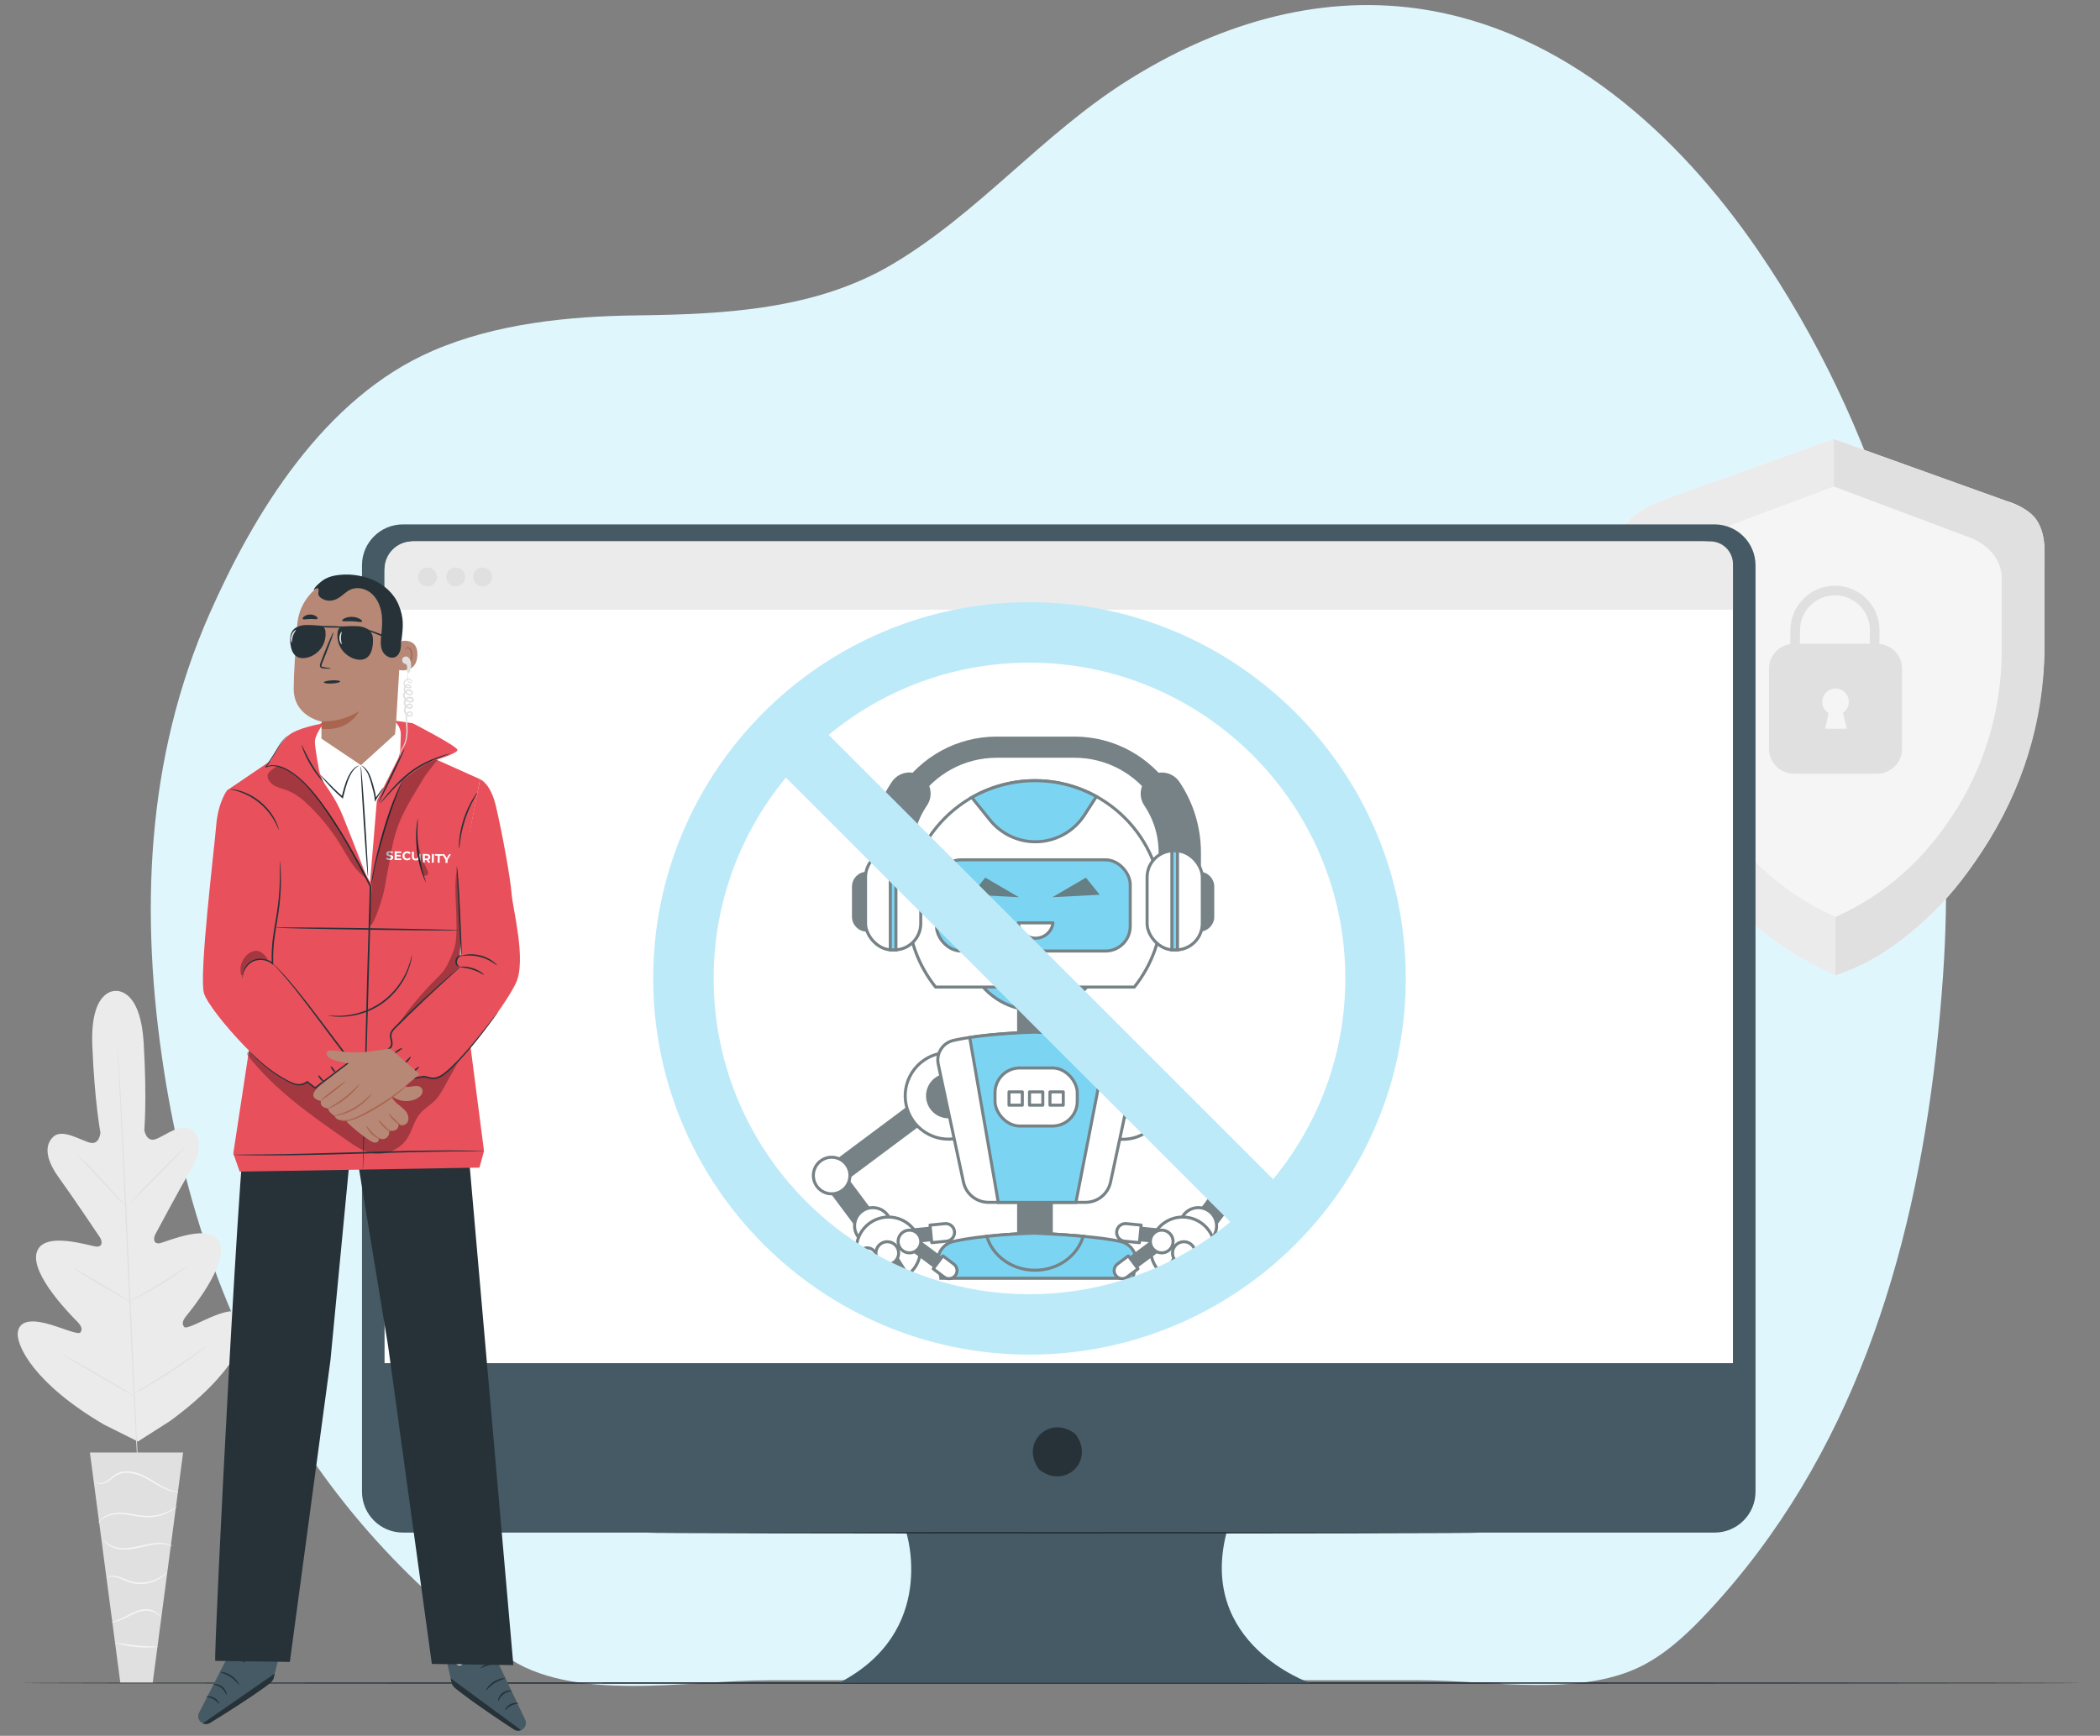 <?xml version="1.0" encoding="UTF-8"?>
<svg xmlns="http://www.w3.org/2000/svg" id="Layer_1" data-name="Layer 1" viewBox="0 0 694.72 574.34">
  <rect x="0" y="0" width="694.72" height="574.34" fill="#808080" stroke="none"/>
  <defs>
    <style>
      .cls-1 {
        fill: #263238;
      }

      .cls-1, .cls-2, .cls-3, .cls-4, .cls-5, .cls-6, .cls-7, .cls-8, .cls-9, .cls-10, .cls-11, .cls-12, .cls-13, .cls-14 {
        stroke-width: 0px;
      }

      .cls-2 {
        fill: #e8505b;
      }

      .cls-3 {
        fill: #455a64;
      }

      .cls-4 {
        fill: #000;
      }

      .cls-5 {
        fill: #002a32;
      }

      .cls-15, .cls-16, .cls-17, .cls-18, .cls-19 {
        stroke: #1a2e35;
      }

      .cls-15, .cls-17, .cls-18, .cls-19 {
        stroke-linecap: round;
        stroke-linejoin: round;
      }

      .cls-15, .cls-14 {
        fill: #1a2e35;
      }

      .cls-16 {
        fill: #24b8eb;
        stroke-miterlimit: 10;
      }

      .cls-6 {
        fill: #f5f5f5;
      }

      .cls-20 {
        opacity: .3;
      }

      .cls-17, .cls-12 {
        fill: #fff;
      }

      .cls-7 {
        fill: #aa6550;
      }

      .cls-8 {
        fill: #bdeaf9;
      }

      .cls-9 {
        fill: #ebebeb;
      }

      .cls-10 {
        fill: #e0e0e0;
      }

      .cls-18 {
        stroke-width: 14px;
      }

      .cls-18, .cls-19 {
        fill: none;
      }

      .cls-21 {
        opacity: .6;
      }

      .cls-11 {
        fill: #b78876;
      }

      .cls-13 {
        fill: #e0f6fd;
      }

      .cls-19 {
        stroke-width: 7px;
      }
    </style>
  </defs>
  <path class="cls-13" d="M642.79,322.91c-.61,8.71-1.41,17.45-2.4,26.22-7.6,66.36-27.44,132.86-75.42,184.26-6,6.42-12.48,12.65-20.35,17.03-20.73,11.53-51.47,5.53-74.76,5.53h-215.68c-26.85,0-65.19,7.7-87.2-8.21-16.47-11.86-31.55-25.54-44.96-40.77-6.06-6.91-11.75-14.13-17.05-21.64-27.3-38.65-43.35-83.44-50.76-131.32-7.9-51.13-6.16-102.77,15.19-151.11,14.53-32.83,37.62-71.29,73.87-86.88,20.84-8.97,44.79-11.4,67.52-11.67,29.3-.36,59.31-1.96,84.59-17.02,28.57-17,49.47-42.96,77.66-60.7,28.42-17.88,61.56-28.67,96.15-23.77,48.1,6.83,86.18,41.79,112.26,79.82,40.01,58.35,59.77,127.3,62.12,196.58.49,14.55.22,29.12-.78,43.64Z"></path>
  <g>
    <g>
      <path class="cls-9" d="M38.12,327.88s-8.35-.6-7.58,18.14c.77,18.74,2.68,28.72,2.68,28.72,0,0-.25,4.15-3.46,3.34-3.22-.82-9.27-4.86-12.26-1.84-3.1,3.13-2,7.94,2.11,13.6,4.11,5.66,12.67,18.4,13.44,19.56.76,1.13,1.06,3.26-1.22,3.05-2.28-.2-17.68-5.42-19.71,2.03-2.04,7.45,12.01,21.35,13.52,22.9,1.51,1.55,1.59,2.53.98,3.46-.61.94-5.62-1.3-10.06-2.61-4.44-1.3-9.82-2.04-10.63,2.36s5.37,17.27,28.54,30.8l11.15,5.57,10.55-6.73c21.7-15.78,26.57-29.21,25.32-33.5-1.25-4.3-6.53-3.03-10.81-1.28-4.29,1.74-9.05,4.47-9.75,3.6-.7-.87-.72-1.85.63-3.54,1.34-1.69,13.93-16.92,11.16-24.13-2.77-7.21-17.57-.48-19.82-.05-2.25.43-2.16-1.71-1.52-2.92.65-1.23,7.89-14.75,11.41-20.8,3.53-6.05,4.14-10.94.74-13.75-3.28-2.71-8.89,1.92-12.01,3.05-3.12,1.13-3.78-2.98-3.78-2.98,0,0,.9-10.12-.21-28.84-1.11-18.72-9.56-17.21-9.56-17.21"></path>
      <path class="cls-10" d="M38.78,344.66s.02.13.04.39c.02.28.05.66.09,1.15.07,1.03.17,2.52.3,4.42.26,3.84.58,9.41.96,16.28.76,13.75,1.66,32.76,2.57,53.75.92,21,1.76,40.01,2.45,53.76.35,6.86.63,12.42.83,16.29.09,1.91.17,3.4.22,4.43.02.49.04.87.05,1.15,0,.26,0,.39,0,.39,0,0-.02-.13-.04-.39-.02-.28-.05-.66-.09-1.15-.07-1.03-.17-2.52-.3-4.42-.26-3.84-.58-9.41-.96-16.28-.76-13.75-1.66-32.76-2.57-53.76-.92-20.99-1.76-40-2.45-53.75-.35-6.86-.63-12.42-.83-16.29-.09-1.91-.17-3.4-.22-4.43-.02-.49-.04-.87-.05-1.15,0-.26,0-.39,0-.39Z"></path>
      <path class="cls-10" d="M25.74,382.23s.27.19.69.58c.43.39,1.03.97,1.77,1.7,1.47,1.46,3.45,3.52,5.59,5.84,2.09,2.29,3.99,4.36,5.45,5.97.65.71,1.2,1.31,1.66,1.8.39.42.6.67.58.69-.02.02-.27-.18-.7-.57-.43-.39-1.03-.97-1.76-1.71-1.46-1.47-3.41-3.56-5.55-5.88-2.11-2.27-4.02-4.33-5.49-5.92-.65-.7-1.21-1.3-1.67-1.79-.39-.43-.6-.67-.58-.69Z"></path>
      <path class="cls-10" d="M42.59,398.44c-.08-.08,3.99-4.35,9.11-9.53,5.11-5.18,9.33-9.32,9.41-9.24.08.08-3.99,4.35-9.11,9.54-5.11,5.18-9.33,9.32-9.41,9.24Z"></path>
      <path class="cls-10" d="M42.54,430.75s.26-.2.78-.49c.6-.33,1.32-.74,2.18-1.22,1.84-1.03,4.38-2.47,7.12-4.16,2.75-1.68,5.18-3.28,6.93-4.46.82-.55,1.51-1.01,2.08-1.39.49-.32.78-.49.79-.47.02.02-.23.24-.7.6-.46.37-1.15.88-2,1.5-1.71,1.24-4.13,2.89-6.88,4.57-2.75,1.69-5.32,3.09-7.2,4.06-.94.48-1.71.86-2.25,1.11-.54.25-.84.37-.85.35Z"></path>
      <path class="cls-10" d="M24.07,419.44s.29.1.77.36c.48.26,1.17.64,2.02,1.12,1.7.96,4.03,2.32,6.59,3.84,2.56,1.52,4.87,2.92,6.52,3.95.83.52,1.5.94,1.95,1.24.46.3.7.48.69.5-.02.03-.29-.1-.77-.36-.48-.26-1.17-.64-2.02-1.12-1.7-.96-4.03-2.32-6.59-3.84-2.56-1.52-4.86-2.92-6.52-3.95-.83-.52-1.5-.94-1.95-1.24-.46-.3-.7-.48-.69-.5Z"></path>
      <path class="cls-10" d="M20.41,447.96s.36.14.98.47c.69.38,1.56.86,2.59,1.43,2.18,1.22,5.18,2.94,8.48,4.86,3.3,1.92,6.27,3.68,8.42,4.97,1.01.62,1.86,1.14,2.53,1.55.59.37.91.59.9.62-.01.03-.36-.14-.98-.47-.69-.38-1.56-.86-2.59-1.43-2.18-1.22-5.18-2.94-8.48-4.86-3.3-1.92-6.27-3.68-8.42-4.97-1.01-.62-1.86-1.14-2.53-1.55-.59-.37-.91-.59-.9-.62Z"></path>
      <path class="cls-10" d="M43.83,461.37s.33-.26.97-.65c.71-.43,1.62-.99,2.71-1.65,2.29-1.39,5.44-3.33,8.86-5.56,3.43-2.23,6.47-4.32,8.67-5.85,1.05-.73,1.92-1.34,2.61-1.81.62-.42.97-.65.99-.62.02.02-.3.29-.89.76-.59.47-1.45,1.13-2.53,1.92-2.15,1.6-5.18,3.73-8.61,5.97-3.43,2.24-6.61,4.13-8.94,5.46-1.17.66-2.12,1.19-2.78,1.53-.66.35-1.04.53-1.05.51Z"></path>
    </g>
    <g>
      <polygon class="cls-10" points="60.58 480.6 29.74 480.6 39.81 556.8 50.52 556.8 60.58 480.6"></polygon>
      <path class="cls-6" d="M31.34,489.97s.03.11.16.27c.13.16.37.37.74.53.73.32,2.02.34,3.26-.4,1.25-.69,2.33-2.04,4-2.63,1.66-.63,3.71-.52,5.67.11,1.99.62,3.72,1.62,5.28,2.56,1.57.93,3.01,1.77,4.29,2.3,1.28.56,2.4.82,3.17.92.39.05.69.07.89.06.21,0,.31,0,.31-.03.02-.1-1.75-.09-4.23-1.28-1.25-.57-2.64-1.42-4.2-2.38-1.55-.96-3.32-2.01-5.37-2.64-2.03-.65-4.21-.77-5.99-.07-.89.34-1.63.87-2.25,1.39-.63.52-1.19,1.01-1.77,1.37-1.13.73-2.31.76-3,.52-.71-.25-.94-.66-.98-.62Z"></path>
      <path class="cls-6" d="M32.47,504.01s.24-.31.73-.82c.49-.49,1.29-1.13,2.46-1.56,1.16-.44,2.64-.71,4.29-.65,1.65.06,3.45.42,5.37.73,1.91.32,3.8.46,5.5.23,1.69-.22,3.16-.7,4.32-1.23,1.17-.53,2.03-1.12,2.6-1.55.57-.43.84-.72.82-.74-.06-.08-1.25.98-3.57,1.96-1.16.48-2.59.92-4.24,1.1-1.64.2-3.46.05-5.36-.26-1.9-.31-3.73-.66-5.43-.7-1.71-.04-3.25.27-4.44.78-1.2.49-2.01,1.21-2.47,1.76-.22.28-.38.51-.47.68-.09.17-.13.26-.11.27Z"></path>
      <path class="cls-6" d="M57.09,511.52s-.27-.22-.85-.44c-.57-.23-1.45-.46-2.56-.55-1.1-.09-2.43-.02-3.86.22-1.44.23-2.98.63-4.6.97-1.62.34-3.18.57-4.59.52-1.41-.05-2.67-.36-3.65-.79-1.98-.87-2.69-2.14-2.77-2.06-.02.01.12.33.52.81.4.47,1.09,1.08,2.09,1.58,1,.49,2.3.85,3.78.93,1.47.08,3.08-.14,4.72-.49,1.64-.35,3.17-.76,4.57-1.01,1.41-.26,2.69-.36,3.77-.32,2.16.07,3.39.73,3.43.63Z"></path>
      <path class="cls-6" d="M35.19,522.09c.01.08,1.1-.69,2.99-.3.93.17,1.97.64,3.13,1.17,1.16.54,2.56,1.01,4.07,1.12,3.03.29,5.72-.69,7.38-1.71.85-.5,1.44-1.04,1.84-1.41.38-.4.57-.63.54-.65-.07-.07-.88.84-2.56,1.76-1.65.91-4.25,1.8-7.15,1.52-2.92-.17-5.16-1.91-7.19-2.14-.99-.15-1.81,0-2.33.2-.52.2-.74.43-.73.45Z"></path>
      <path class="cls-6" d="M36.91,536.71c0,.06,1.03.05,2.57-.51,1.55-.52,3.47-1.71,5.71-2.6,1.12-.43,2.25-.69,3.28-.69,1.03,0,1.94.26,2.64.6,1.42.71,1.83,1.71,1.91,1.64.02,0-.04-.26-.29-.65-.25-.39-.72-.89-1.45-1.31-.72-.41-1.69-.72-2.8-.75-1.11-.03-2.3.24-3.46.68-2.32.93-4.18,2.15-5.66,2.74-1.46.63-2.45.76-2.44.84Z"></path>
      <path class="cls-6" d="M38.42,543.52c-.02.06.72.33,1.95.63,1.23.31,2.95.63,4.88.82,1.93.19,3.68.2,4.95.14,1.27-.06,2.04-.18,2.04-.24,0-.15-3.13-.02-6.94-.4-3.81-.37-6.85-1.1-6.88-.96Z"></path>
    </g>
  </g>
  <g>
    <g>
      <path class="cls-6" d="M663.45,165.64l-56.78-20.39-56.22,20.11c-7.18,3.39-13.47,5.42-13.47,12.11v33.29c0,23.12,6.06,46.03,18.52,66.26,10.49,17.02,26.73,34.55,51.73,45.69,22.98-7.47,40.14-27.37,50.62-44.39,12.46-20.23,18.52-43.14,18.52-66.26v-29.94c0-9.54-5.05-14.19-12.92-16.48Z"></path>
      <path class="cls-9" d="M607.22,303.39c-19.78-8.81-32.63-22.97-40.93-36.44-9.86-16-14.65-34.13-14.65-52.42v-23.35c0-5.29,3.19-10.25,9.53-13.2l45.51-17.02v-15.7s-56.23,20.11-56.23,20.11c-5.9,2.58-13.47,5.42-13.47,12.11v33.29c0,23.12,6.06,46.03,18.52,66.26,10.49,17.02,26.73,34.55,51.73,45.69v-19.32Z"></path>
      <path class="cls-10" d="M607.22,322.71c3.98-1.33,7.64-2.87,11.15-4.78,9.43-5.13,17.47-12.19,23.6-18.57,6.86-7.14,11.98-14.85,16.42-22.06,12.46-20.23,18.52-43.14,17.97-66.89l.03-27.49c-.03-13.69-7.05-14.7-12.96-17.27l-56.78-20.39v15.7s46.05,17.29,46.05,17.29c6.34,2.96,9.53,7.91,9.53,13.2v23.35c0,18.29-4.79,36.42-14.65,52.42-8.3,13.47-20.59,27.35-40.37,36.17v19.32Z"></path>
    </g>
    <path class="cls-10" d="M621.73,213.03l.06-4.49c0-8.13-6.61-14.74-14.74-14.74s-14.74,6.61-14.74,14.72l-.06,4.58c-3.98.59-7.03,4.01-7.03,8.15v26.5c0,4.56,3.69,8.25,8.25,8.25h27.51c4.56,0,8.25-3.69,8.25-8.25v-26.5c0-4.3-3.29-7.83-7.5-8.21ZM610.99,241.14h-7.2l1.12-5.2c-1.25-.77-2.08-2.15-2.08-3.73,0-2.42,1.96-4.39,4.39-4.39s4.39,1.96,4.39,4.39c0,1.52-.77,2.86-1.94,3.64.51,2.01,1.32,5.28,1.32,5.28ZM618.56,212.99h-23.13l.06-4.46c0-6.38,5.19-11.56,11.56-11.56s11.56,5.19,11.56,11.54l-.06,4.48Z"></path>
    <path class="cls-12" d="M560.84,212.7c-.13.02-.52-1.73-.85-4.61-.34-2.87-.59-6.88-.46-11.3.06-2.21.21-4.31.41-6.22.18-1.9.53-3.69,1.27-5.02.72-1.34,1.73-2.14,2.49-2.5.77-.36,1.25-.34,1.26-.29.1.12-1.92.52-3.12,3.1-.59,1.25-.85,2.91-.98,4.79-.15,1.89-.27,3.98-.33,6.16-.13,4.38,0,8.34.17,11.21.15,2.87.3,4.65.15,4.67Z"></path>
    <path class="cls-12" d="M561.68,227.2c-.27,0-.52-1.36-.56-3.06-.03-1.69.16-3.07.44-3.08.27,0,.52,1.36.56,3.06.03,1.69-.16,3.07-.44,3.07Z"></path>
  </g>
  <path class="cls-1" d="M688.88,556.87c0,.14-152.64.26-340.89.26s-340.93-.12-340.93-.26,152.61-.26,340.93-.26,340.89.12,340.89.26Z"></path>
  <g>
    <g>
      <g>
        <g>
          <path class="cls-3" d="M567.22,173.51H133.29c-7.48,0-13.54,6.06-13.54,13.54v306.49c0,7.48,6.06,13.55,13.54,13.55h166.54s10.59,32.76-22.25,49.71h155.72s-37.08-12.71-27.54-49.71h161.46c7.48,0,13.54-6.06,13.54-13.54V187.06c0-7.48-6.06-13.55-13.55-13.55Z"></path>
          <path class="cls-1" d="M356.05,474.86c5.9,8.44-3.34,17.67-11.77,11.77-.28-.2-.53-.45-.73-.73-5.89-8.43,3.34-17.66,11.77-11.77.28.19.53.45.73.73Z"></path>
        </g>
        <path class="cls-12" d="M136.91,179.13h426.68c5.35,0,9.7,4.35,9.7,9.7v262.2H127.22V188.82c0-5.35,4.35-9.7,9.7-9.7Z"></path>
      </g>
      <path class="cls-9" d="M136.37,179.13h429.41c4.15,0,7.52,3.37,7.52,7.52v15.08H127.22v-13.44c0-5.05,4.1-9.15,9.15-9.15Z"></path>
      <g>
        <circle class="cls-10" cx="141.42" cy="190.9" r="3.13"></circle>
        <circle class="cls-10" cx="150.76" cy="190.9" r="3.13"></circle>
        <circle class="cls-10" cx="159.65" cy="190.9" r="3.13"></circle>
      </g>
    </g>
    <path class="cls-1" d="M489.64,507.14c0,.14-61.75.26-137.9.26s-137.91-.12-137.91-.26,61.74-.26,137.91-.26,137.9.12,137.9.26Z"></path>
  </g>
  <g>
    <g>
      <path class="cls-3" d="M79.89,524.26l-4.75,24.31-9.3,18.15c-.67,1.31-.09,2.91,1.26,3.49h0c.76.32,1.62.27,2.32-.16,4.47-2.73,20.86-12.86,21.11-14.66.29-2.08,6.71-25.31,6.71-25.31l-17.34-5.81Z"></path>
      <path class="cls-1" d="M67.09,570.21l23.78-16.46-.22,1.03c-.19.89-.69,1.68-1.42,2.23-1.93,1.47-7.36,5.41-19.75,13.06-.72.45-1.62.5-2.39.15h0Z"></path>
      <path class="cls-9" d="M87.6,546.6c-.7.29-1.1,1.16-.84,1.87s1.14,1.12,1.85.85c.7-.27,1.21-1.31.88-1.98-.33-.68-1.4-1.1-2.02-.67"></path>
      <path class="cls-1" d="M74.94,560.85c-.15.04-.42-1.35-1.71-2.35-1.26-1.04-2.67-.99-2.67-1.14,0-.06.34-.19.92-.14.58.04,1.38.3,2.08.86.7.56,1.13,1.29,1.3,1.84.17.56.13.92.07.93Z"></path>
      <path class="cls-1" d="M72.51,563.71c-.14.08-.74-.88-1.92-1.51-1.16-.66-2.29-.66-2.3-.82-.04-.14,1.23-.4,2.56.35,1.33.73,1.79,1.95,1.65,1.99Z"></path>
      <path class="cls-1" d="M79.06,557.4c-.14.09-1.06-1.39-2.8-2.53-1.72-1.17-3.44-1.46-3.41-1.62-.01-.14,1.86-.08,3.71,1.17,1.86,1.23,2.63,2.94,2.5,2.98Z"></path>
      <path class="cls-1" d="M81.12,550.13c-.1.13-1.31-.72-3.04-1.16-1.72-.47-3.2-.33-3.22-.49-.04-.13,1.51-.53,3.35-.04,1.85.48,3,1.6,2.9,1.69Z"></path>
      <path class="cls-1" d="M82.7,543.03c-.11.12-1.27-.98-3.13-1.3-1.85-.36-3.33.26-3.39.1-.03-.06.3-.31.93-.51.62-.2,1.55-.31,2.55-.13,1,.18,1.83.62,2.34,1.03.52.41.74.76.69.8Z"></path>
      <path class="cls-1" d="M79.91,540.39s-.01-.34.17-.92c.18-.57.54-1.4,1.25-2.24.36-.39.76-.91,1.5-1.08.37-.09.86.08,1.07.47.22.37.22.79.14,1.18-.36,1.53-2.01,2.73-3.78,2.57-1.78-.19-3.13-1.52-3.53-3-.08-.38-.09-.82.19-1.19.27-.37.8-.43,1.14-.29.7.27,1.06.78,1.41,1.18.69.85,1.05,1.67,1.24,2.24.19.57.22.91.19.92-.1.04-.35-1.32-1.72-2.91-.35-.37-.75-.84-1.26-1-.25-.08-.49-.03-.62.16-.14.17-.15.49-.08.79.34,1.21,1.58,2.43,3.09,2.57,1.5.15,2.94-.91,3.24-2.13.07-.3.06-.61-.07-.83-.12-.21-.35-.31-.59-.27-.51.09-.94.53-1.29.89-1.41,1.55-1.61,2.95-1.71,2.9Z"></path>
    </g>
    <g>
      <path class="cls-3" d="M160.92,526.15l4.05,24.44,8.78,18.41c.63,1.33,0,2.91-1.36,3.45h0c-.77.3-1.62.22-2.31-.23-4.39-2.86-20.48-13.46-20.68-15.26-.23-2.09-5.98-25.5-5.98-25.5l17.5-5.31Z"></path>
      <path class="cls-1" d="M172.39,572.45l-23.3-17.13.2,1.03c.17.89.64,1.7,1.35,2.27,1.89,1.52,7.2,5.62,19.37,13.62.71.47,1.61.55,2.39.21h0Z"></path>
      <path class="cls-9" d="M152.57,548.26c.69.31,1.06,1.19.79,1.89-.28.7-1.17,1.09-1.87.8-.69-.29-1.18-1.34-.82-2.01.35-.67,1.43-1.06,2.04-.61"></path>
      <path class="cls-1" d="M164.81,562.87c.15.04.46-1.34,1.78-2.3,1.29-1,2.7-.91,2.7-1.07,0-.06-.33-.19-.92-.17-.58.02-1.39.26-2.11.8-.72.54-1.17,1.25-1.35,1.8-.19.55-.16.92-.1.93Z"></path>
      <path class="cls-1" d="M167.16,565.8c.14.08.77-.86,1.96-1.45,1.18-.63,2.31-.6,2.32-.76.05-.14-1.22-.43-2.57.27-1.35.69-1.85,1.9-1.71,1.94Z"></path>
      <path class="cls-1" d="M160.8,559.3c.14.09,1.1-1.36,2.87-2.45,1.75-1.12,3.48-1.36,3.45-1.53.01-.14-1.86-.13-3.74,1.06-1.89,1.18-2.71,2.86-2.58,2.91Z"></path>
      <path class="cls-1" d="M158.94,551.97c.09.13,1.33-.68,3.07-1.08,1.73-.42,3.2-.24,3.23-.4.04-.13-1.49-.58-3.35-.13-1.87.43-3.04,1.51-2.94,1.61Z"></path>
      <path class="cls-1" d="M157.57,544.83c.1.13,1.3-.94,3.16-1.21,1.86-.31,3.32.35,3.38.2.03-.06-.29-.31-.92-.53-.62-.22-1.55-.36-2.55-.21-1,.16-1.84.57-2.37.96-.53.4-.76.74-.71.78Z"></path>
      <path class="cls-1" d="M160.44,542.27s.02-.34-.14-.93c-.17-.58-.5-1.41-1.19-2.27-.35-.4-.73-.93-1.47-1.12-.37-.1-.86.06-1.09.44-.23.37-.24.78-.18,1.17.32,1.54,1.93,2.78,3.71,2.68,1.78-.14,3.17-1.43,3.61-2.9.09-.37.11-.82-.16-1.19-.26-.38-.79-.45-1.13-.33-.7.24-1.08.75-1.45,1.14-.71.83-1.1,1.64-1.3,2.21-.21.57-.25.9-.21.91.1.05.39-1.31,1.8-2.86.36-.36.77-.81,1.28-.96.25-.07.49-.01.62.17.13.18.14.49.06.79-.38,1.2-1.65,2.38-3.16,2.48-1.5.11-2.91-.99-3.18-2.23-.06-.3-.04-.62.09-.82.12-.2.36-.3.6-.25.51.1.92.55,1.26.93,1.36,1.59,1.52,3,1.62,2.95Z"></path>
    </g>
    <path class="cls-1" d="M82.21,365.08c-2.26-3.44-11.63,183.38-11,184.45l24.68.35,13.43-99.82,7.31-76.33,11.78,71.72,14.45,105.1,26.97.39-16.67-190.52-34.93-20.01-36.02,24.67Z"></path>
    <g>
      <path class="cls-2" d="M105.78,239.58s-7.57,1.31-10.45,3.84c-2.88,2.52-5.82,8.32-5.82,8.32l-14.38,9.76,12.66,50.44-10.61,69.71,2.12,6.01,79.31-1.33,1.51-5.47-8.2-63.45,3.6-42.52,3.31-17.07-14.36-6.44s6.58-2.04,6.88-3.18c.3-1.13-14.82-8.9-14.82-8.9,0,0-23.86-4.05-30.76.27Z"></path>
      <g class="cls-20">
        <path class="cls-4" d="M81.72,348.9c8.95,11.6,21.17,20.14,33.2,28.5,2.54,1.76,5.17,3.57,8.2,4.17,4.34.85,9.11-1.15,11.54-4.84,1.74-2.65,2.33-5.99,4.4-8.4,1.4-1.63,3.35-2.68,4.85-4.22,1.3-1.33,2.21-2.97,3.11-4.59,1.64-2.96,3.28-5.92,4.92-8.88-5.98-.03-11.5,2.92-16.89,5.5-5.39,2.58-11.39,4.91-17.22,3.57-8.07-1.85-13.21-10.05-20.96-12.95-4.87-1.82-10.57-1.28-15.02,1.43"></path>
      </g>
      <path class="cls-2" d="M75.13,261.49s-2.96,3.77-3.61,11.69-5.76,49.48-4.04,55.45c1.72,5.97,23.93,30.9,31.32,30.29l2.76-1,2.64,2.05,11.82-8.86-26.06-32.79,1.4-47.2s-8-11.5-16.24-9.64Z"></path>
      <path class="cls-1" d="M95.33,243.42s-.24.16-.65.54c-.41.38-.97.99-1.59,1.87-.63.88-1.28,2.04-2.07,3.41-.84,1.34-1.81,2.87-2.89,4.58l-.17-.21c1.44-.56,3.19-.57,4.87-.02,1.69.54,3.32,1.51,4.9,2.69,3.16,2.39,6.05,5.73,8.84,9.51,5.57,7.6,11.01,17,16.25,27.42l.03.06v.07c-.12,4.12-.24,8.44-.37,12.83-.64,22.31-1.21,42.5-1.63,57.15-.23,7.29-.41,13.2-.54,17.32-.07,2.02-.13,3.6-.17,4.71-.02.52-.04.92-.06,1.22-.02.28-.03.42-.04.42,0,0-.01-.14-.02-.42,0-.3,0-.71,0-1.23.02-1.1.04-2.69.08-4.71.09-4.12.22-10.03.37-17.32.35-14.63.8-34.83,1.48-57.15.13-4.4.25-8.71.38-12.84l.03.12c-5.22-10.39-10.62-19.79-16.14-27.39-2.77-3.78-5.61-7.1-8.71-9.48-1.55-1.17-3.15-2.13-4.78-2.67-1.63-.55-3.3-.55-4.68-.03l-.4.15.23-.36c1.1-1.7,2.08-3.22,2.94-4.54.8-1.34,1.48-2.51,2.13-3.38.64-.88,1.23-1.48,1.66-1.85.43-.36.7-.49.7-.49Z"></path>
      <path class="cls-1" d="M148.63,249.44c.02.08-1.52.54-3.92,1.5-2.39.96-5.66,2.48-8.78,4.88-3.13,2.39-5.56,5.04-7.31,6.94-.82.89-1.51,1.65-2.08,2.27-.5.53-.78.81-.81.79-.03-.02.21-.35.65-.92.45-.57,1.11-1.39,1.95-2.38,1.69-1.96,4.1-4.68,7.27-7.11,3.18-2.44,6.52-3.93,8.96-4.81,1.23-.44,2.24-.74,2.94-.93.7-.19,1.1-.26,1.11-.23Z"></path>
      <path class="cls-1" d="M122.78,293.41s0-.53.1-1.48c.11-.95.31-2.32.63-4,.62-3.36,1.74-7.96,3.2-12.96,1.5-5,3.07-9.46,4.45-12.59.68-1.57,1.3-2.81,1.76-3.65.48-.83.76-1.28.79-1.26.03.02-.19.5-.61,1.35-.4.86-.96,2.12-1.6,3.7-1.28,3.16-2.79,7.62-4.29,12.6-1.46,4.99-2.63,9.56-3.34,12.89-.36,1.66-.62,3.02-.79,3.96-.16.94-.26,1.46-.3,1.45Z"></path>
      <path class="cls-1" d="M125.25,265.52c-.13-.06,1.68-4.1,4.05-9.01,2.37-4.91,4.39-8.84,4.52-8.78s-1.68,4.09-4.05,9.01c-2.37,4.91-4.39,8.84-4.52,8.78Z"></path>
      <g>
        <path class="cls-12" d="M127.71,284.23l.23-.5c.24.18.6.31.94.31.39,0,.55-.12.56-.3,0-.54-1.66-.19-1.65-1.26,0-.49.41-.89,1.22-.87.36,0,.73.1.99.27l-.21.5c-.26-.16-.54-.23-.79-.24-.39,0-.55.14-.55.32,0,.53,1.66.19,1.65,1.24,0,.48-.41.88-1.23.87-.45,0-.91-.15-1.16-.35Z"></path>
        <path class="cls-12" d="M132.77,284.05v.53s-2.23-.03-2.23-.03l.04-2.86,2.17.03v.53s-1.51-.02-1.51-.02v.62s1.32.02,1.32.02v.52s-1.34-.02-1.34-.02v.66s1.55.02,1.55.02Z"></path>
        <path class="cls-12" d="M133.13,283.16c.01-.86.68-1.47,1.58-1.46.5,0,.91.19,1.17.52l-.43.39c-.19-.22-.43-.34-.72-.35-.54,0-.92.36-.93.9,0,.54.37.92.9.93.29,0,.53-.11.73-.33l.42.4c-.27.33-.69.5-1.19.49-.89-.01-1.54-.64-1.53-1.5Z"></path>
        <path class="cls-12" d="M138.42,283.81c-.04-.14-.08-.28-.12-.42-.04-.09-.07-.19-.1-.28v.27c-.01.54-.25.77-.65.76-.4,0-.64-.23-.63-.78l.02-1.58h-.66s-.02,1.59-.02,1.59c-.01.84.46,1.32,1.28,1.33.48,0,.84-.15,1.06-.45-.07-.14-.13-.29-.18-.44Z"></path>
      </g>
      <g>
        <path class="cls-12" d="M138.57,282.5v.98s0,.07.01.1c.03.08.06.15.08.23.03.12.06.24.08.36.08.34.09.65.06.94.25-.22.39-.55.39-.99l.02-1.6h-.65Z"></path>
        <path class="cls-12" d="M141.66,285.41l-.54-.81h-.03s-.58,0-.58,0v.8s-.67,0-.67,0l.04-2.87,1.24.02c.77.01,1.24.41,1.23,1.06,0,.43-.23.74-.6.9l.63.93h-.71ZM141.08,283.07h-.54s-.01.99-.01.99h.54c.41.01.61-.17.62-.48,0-.32-.2-.5-.6-.51Z"></path>
        <path class="cls-12" d="M142.89,282.56h.66s-.04,2.87-.04,2.87h-.66s.04-2.87.04-2.87Z"></path>
        <path class="cls-12" d="M144.82,283.13h-.92s0-.55,0-.55l2.5.04v.54s-.92-.01-.92-.01l-.03,2.32h-.66s.03-2.33.03-2.33Z"></path>
        <path class="cls-12" d="M148.06,284.49v1.02s-.68,0-.68,0v-1.02s-1.07-1.86-1.07-1.86h.7s.75,1.29.75,1.29l.78-1.26h.65s-1.14,1.84-1.14,1.84Z"></path>
      </g>
      <path class="cls-1" d="M140.9,291.96s-.17-.25-.4-.75c-.23-.5-.51-1.23-.83-2.15-.64-1.84-1.33-4.46-1.71-7.42-.37-2.96-.36-5.67-.2-7.61.08-.97.17-1.75.27-2.29.09-.54.16-.83.19-.83.08.01-.03,1.21-.09,3.14-.06,1.93-.02,4.6.35,7.52.37,2.92,1,5.52,1.54,7.37.54,1.85.95,2.98.87,3.01Z"></path>
      <g class="cls-20">
        <path class="cls-4" d="M124.74,284c-.43,3.56-1.57,5.32-1.62,8.9-.01.77-1.23,12.89-.51,13.17.84.33,4.05-8.5,4.75-12.9.55-3.45,1.52-7.99,2.1-11.43,1.68-10.05,5.41-15.46,10.64-24.21.99-1.66,4.68-6.16,4.68-6.16-.36-.23-1.82.47-2.85.93-2.95,1.33-8.23,5.54-8.23,5.54,0,0-3.17,6.06-4.24,9.11-2.05,5.85-3.64,11.75-4.8,17.63"></path>
      </g>
      <g class="cls-20">
        <path class="cls-4" d="M91.71,253.48s-3.22,1.76-3.2,3.18c.02,1.42,1.11,2.63,2.35,3.31s2.65.98,3.98,1.48c3.13,1.17,5.74,3.41,8.09,5.77,3.86,3.88,7.26,8.23,10.08,12.92,2.35,3.9,4.5,8.25,8.43,10.55-2.66-4.76-5.42-9.36-8.08-14.12-2.66-4.75-5.72-9.26-9.18-13.46-3.46-4.2-9.1-9.29-12.46-9.63"></path>
      </g>
      <path class="cls-1" d="M80.24,323.73s-.03-.09-.04-.26c-.02-.17-.02-.43,0-.77.06-.66.27-1.67.96-2.73.67-1.05,1.87-2.18,3.6-2.61,1.69-.43,3.85-.14,5.54,1.23l-.39.19c-.15-3.04.04-6.5.59-10.06.51-3.29,1.11-6.39,1.45-9.24.36-2.85.54-5.42.59-7.59.06-2.17.06-3.93.03-5.14,0-.56,0-1.02,0-1.4,0-.32.01-.49.03-.49.02,0,.04.17.07.49.03.38.06.84.11,1.4.09,1.21.15,2.98.14,5.16,0,2.18-.15,4.78-.48,7.64-.32,2.87-.91,5.99-1.41,9.26-.55,3.55-.76,6.95-.64,9.97l.02.53-.41-.34c-1.54-1.28-3.56-1.58-5.14-1.21-1.62.36-2.78,1.4-3.45,2.38-.69,1-.94,1.95-1.04,2.59-.1.65-.08,1.01-.12,1.01Z"></path>
      <path class="cls-1" d="M82.75,348.09s.12.09.32.28c.23.22.52.5.88.85.78.73,1.92,1.81,3.46,3.06,1.55,1.24,3.47,2.7,5.82,4.11,1.18.69,2.46,1.42,3.88,1.95.7.26,1.46.41,2.23.33.75-.06,1.55-.37,2.06-.91l.16-.16.17.13c.83.64,1.73,1.33,2.65,2.04h-.29c3.64-2.74,7.63-5.74,11.81-8.88l-.05.37c-.07-.08-.14-.17-.21-.26-3.56-4.44-6.74-8.82-9.7-12.75-2.94-3.94-5.61-7.48-7.92-10.39-2.31-2.92-4.26-5.2-5.66-6.74-.69-.78-1.26-1.35-1.64-1.74-.38-.39-.57-.61-.56-.62.01-.01.23.17.63.55.41.37,1,.92,1.72,1.68,1.45,1.49,3.46,3.75,5.8,6.64,2.35,2.89,5.06,6.4,8.02,10.33,2.98,3.92,6.17,8.29,9.72,12.71.07.09.14.18.21.26l.17.21-.22.16c-4.19,3.13-8.19,6.12-11.83,8.85l-.15.11-.15-.11c-.91-.71-1.81-1.41-2.64-2.06l.32-.03c-.67.69-1.53.98-2.38,1.05-.85.07-1.68-.09-2.41-.38-1.47-.56-2.74-1.31-3.93-2.02-2.36-1.45-4.27-2.95-5.8-4.23-1.52-1.29-2.64-2.4-3.39-3.17-.34-.37-.61-.67-.83-.91-.18-.21-.27-.32-.26-.33Z"></path>
      <path class="cls-1" d="M92.25,274.57c-.09.03-.47-1.16-1.44-2.9-.47-.87-1.13-1.86-1.94-2.89-.83-1.01-1.82-2.06-2.98-3.04-1.17-.96-2.38-1.75-3.53-2.38-1.16-.61-2.25-1.08-3.19-1.39-1.89-.63-3.12-.79-3.11-.89,0-.04.32-.02.88.05.56.05,1.37.22,2.34.49.98.27,2.11.71,3.31,1.32,1.19.62,2.44,1.42,3.64,2.41,1.19,1,2.19,2.09,3.02,3.14.81,1.07,1.45,2.1,1.89,3.02.45.91.75,1.67.91,2.22.16.54.24.84.2.85Z"></path>
      <g class="cls-20">
        <path class="cls-4" d="M139.98,289.4c.33.71,1.51.27,1.64-.28s-.15-1.11-.41-1.62c-1.86-3.58-2.99-7.55-3.28-11.57-.31,4.89.2,8.94,2.05,13.48"></path>
      </g>
      <g class="cls-20">
        <path class="cls-4" d="M79.81,322.68c-.88-2.79.45-6.12,3.01-7.53.65-.36,1.39-.61,2.14-.55,1.62.12,2.78,1.56,3.73,2.88-1.8-.54-3.81-.28-5.42.69-1.6.97-2.77,2.63-3.13,4.47"></path>
      </g>
      <path class="cls-1" d="M157.94,262.2c.07.05-.52.99-1.36,2.57-.84,1.58-1.88,3.82-2.72,6.41-.84,2.59-1.32,5.02-1.57,6.78-.25,1.77-.33,2.88-.41,2.87-.06,0-.11-1.12.05-2.92.16-1.8.59-4.27,1.44-6.9.86-2.63,1.97-4.88,2.9-6.43.93-1.55,1.63-2.42,1.68-2.39Z"></path>
      <g class="cls-20">
        <path class="cls-4" d="M151.33,287.6c-.54.55-.68,5.21-.68,5.21,0,5.62.36,8.09.37,13.72,0,2.32,0,4.68-.62,6.92-.33,1.19-.83,2.32-1.32,3.45-.63,1.43-1.26,2.87-2.18,4.13-.77,1.06-1.71,1.97-2.64,2.89-4.44,4.42-8.49,9.23-12.1,14.36l-2.2,3.22,21.82-20.47,1.07-2.71.05-.32-1.58-30.4Z"></path>
      </g>
      <g>
        <path class="cls-2" d="M158.84,257.82s3.44,1.29,5.23,8.96c2.07,8.85,4.78,23.58,5.2,29.15.35,4.69,4.96,21.83,1.39,29.38s-20.79,30.85-27.58,31.6l-2.83-.72-2.98.51-8.36-9.62.73-2.75s-.94-1.53.04-2.9,22.3-21.39,22.3-21.39c0,0-.81-.1-.99-1.48-.3-2.38,1.77-2.29,1.77-2.29l-1.38-20.95,7.46-37.5Z"></path>
        <path class="cls-1" d="M160.14,322.53c-.09.13-1.66-1-3.89-1.7-2.22-.73-4.16-.72-4.16-.88-.02-.13,1.99-.37,4.32.39,2.33.74,3.83,2.11,3.74,2.2Z"></path>
        <path class="cls-1" d="M164.44,319.4c-.1.14-2.18-1.88-5.52-2.75-3.33-.92-6.14-.21-6.16-.38-.02-.06.66-.32,1.8-.46,1.14-.15,2.77-.12,4.49.34,1.71.46,3.14,1.25,4.05,1.95.92.7,1.37,1.26,1.33,1.3Z"></path>
        <path class="cls-1" d="M152.08,319.95s-.35.02-.79-.31c-.21-.17-.44-.44-.56-.8-.12-.36-.12-.78-.01-1.19.07-.27.17-.5.31-.73l-.02.05c.31-.72.97-.86,1.33-.89.39-.02.61.09.6.14-.01.06-.22.07-.54.17-.3.09-.78.32-.91.74v.02s-.02.04-.02.04c-.09.17-.18.38-.23.6-.19.67,0,1.25.32,1.59.3.34.58.5.54.58Z"></path>
        <path class="cls-1" d="M151.12,286.57s.1.41.19,1.16c.09.75.19,1.84.29,3.18.21,2.69.42,6.41.6,10.52.17,4.05.33,7.71.45,10.53.05,1.26.09,2.33.13,3.19.02.75.02,1.17-.02,1.18-.04,0-.1-.41-.19-1.16-.09-.75-.19-1.84-.29-3.18-.21-2.69-.42-6.41-.6-10.52-.17-4.05-.33-7.71-.45-10.52-.05-1.26-.09-2.33-.13-3.19-.02-.75-.02-1.17.02-1.18Z"></path>
        <path class="cls-1" d="M152.43,319.81s-.17.19-.53.52c-.39.35-.92.83-1.58,1.43-1.41,1.28-3.39,3.08-5.85,5.3-2.47,2.27-5.39,5.02-8.62,8.16-1.61,1.57-3.3,3.24-5.03,4.99-.42.44-.82.9-1.07,1.43-.26.53-.3,1.1-.18,1.71.1.61.33,1.24.31,1.97-.02.67-.28,1.53-1.07,1.86l.1-.41c1.38,1.58,2.84,3.24,4.31,4.93,1.44,1.65,2.86,3.27,4.23,4.85l-.24-.08c1.01-.17,2-.34,2.98-.51h.04s.03,0,.03,0c1.31.16,2.39.76,3.52.57,1.13-.14,2.14-.72,3.04-1.39,1.78-1.39,3.33-2.97,4.77-4.45,2.86-3.01,5.21-5.87,7.14-8.26,1.93-2.4,3.43-4.35,4.47-5.69.5-.64.9-1.15,1.2-1.53.28-.35.43-.52.44-.51.01,0-.11.2-.37.57-.28.39-.66.92-1.13,1.58-1,1.37-2.46,3.35-4.35,5.78-1.9,2.43-4.22,5.32-7.08,8.36-1.45,1.51-2.97,3.09-4.81,4.53-.93.7-2,1.34-3.27,1.5-1.3.21-2.5-.44-3.63-.56h.07c-.98.17-1.97.34-2.98.51l-.14.02-.1-.11c-1.38-1.58-2.8-3.2-4.24-4.84-1.48-1.69-2.93-3.35-4.31-4.93l-.24-.28.34-.13c.49-.19.73-.81.75-1.4.02-.59-.19-1.21-.3-1.86-.13-.65-.09-1.41.23-2.01.29-.61.73-1.1,1.17-1.56,1.75-1.76,3.45-3.42,5.07-4.98,3.25-3.12,6.2-5.84,8.7-8.08,2.5-2.24,4.54-4,5.95-5.19.69-.57,1.23-1.02,1.64-1.36.38-.3.58-.46.59-.45Z"></path>
      </g>
      <path class="cls-1" d="M151.92,307.8c0,.14-13.63.06-30.44-.18-16.81-.24-30.44-.55-30.44-.7,0-.14,13.63-.06,30.44.18,16.81.24,30.44.55,30.43.7Z"></path>
      <path class="cls-1" d="M136.28,316.05s0,.14-.02.39c-.04.25-.07.62-.18,1.09-.18.94-.55,2.29-1.2,3.89-1.26,3.18-3.92,7.37-8.23,10.47-4.31,3.1-9.13,4.29-12.54,4.48-1.72.11-3.12.03-4.07-.1-.48-.05-.84-.13-1.09-.17-.25-.05-.38-.08-.37-.1,0-.11,2.11.31,5.5,0,3.36-.28,8.05-1.5,12.27-4.53,4.21-3.03,6.86-7.1,8.19-10.19,1.36-3.12,1.63-5.25,1.74-5.22Z"></path>
      <path class="cls-1" d="M107.1,357.84c-.09.11-.66-.21-1.17-.81-.52-.6-.75-1.21-.63-1.28.12-.08.54.38,1.02.94.48.56.87,1.04.78,1.15Z"></path>
      <path class="cls-1" d="M110.92,354.86c-.12.09-.55-.3-.96-.86-.42-.56-.66-1.08-.54-1.17.12-.09.55.3.96.86.42.56.66,1.08.54,1.17Z"></path>
      <path class="cls-1" d="M133.04,346.84c.07.13-.51.55-1.22,1.03-.72.48-1.32.85-1.42.74-.09-.11.38-.67,1.13-1.17.74-.5,1.45-.72,1.51-.6Z"></path>
      <path class="cls-1" d="M135.87,349.63c.12.07-.23.83-.95,1.54-.72.71-1.49,1.05-1.56.93-.08-.13.52-.63,1.19-1.3.68-.66,1.19-1.25,1.32-1.17Z"></path>
      <path class="cls-1" d="M138.59,352.96c.1.1-.34.73-1.08,1.32-.74.59-1.46.87-1.53.75-.07-.13.5-.6,1.2-1.16.71-.56,1.29-1.01,1.4-.91Z"></path>
      <path class="cls-1" d="M99.8,246.53c.15-.06,1.34,2.95,3.38,6.35,2.02,3.41,4.1,5.89,3.98,5.99-.05.04-.64-.52-1.48-1.53-.84-1.01-1.92-2.47-2.95-4.2-1.03-1.72-1.8-3.37-2.29-4.59-.49-1.22-.71-2-.64-2.03Z"></path>
      <path class="cls-1" d="M160.13,380.86s-.29.03-.85.04c-.6,0-1.41.02-2.42.03-2.15.02-5.18.05-8.91.08-7.52.09-17.91.37-29.38.72-11.48.35-21.87.57-29.4.57-3.76,0-6.81-.03-8.91-.08-1.01-.03-1.82-.05-2.42-.07-.55-.02-.84-.04-.84-.06,0-.02.29-.03.85-.04.6,0,1.41-.02,2.42-.03,2.15-.02,5.18-.05,8.91-.08,7.52-.09,17.91-.37,29.39-.72,11.47-.35,21.87-.57,29.4-.57,3.76,0,6.81.03,8.91.08,1.01.03,1.82.05,2.42.07.55.02.84.04.84.06Z"></path>
    </g>
    <path class="cls-2" d="M139.41,248.17c-.12.1-1.34-1.3-3.26-2.47-1.91-1.2-3.7-1.67-3.66-1.83.01-.13,1.94.13,3.94,1.38,2.01,1.23,3.1,2.85,2.99,2.91Z"></path>
    <g>
      <path class="cls-11" d="M132.93,358.67c.37.72,1.29,1,2.1.97.81-.03,1.61-.29,2.42-.34.81-.04,1.73.2,2.14.9.33.56.25,1.29-.07,1.85-.32.56-.85.98-1.4,1.3-2.67,1.56-6.32,1.21-8.64-.83"></path>
      <g>
        <path class="cls-11" d="M114.6,371.09c2.35,2.35,4.95,4.45,7.73,6.27.62.4,1.31.8,2.04.68.72-.12,1.3-1.06.82-1.61.74.6,1.89.62,2.66.06.73-.53,1.07-1.55.81-2.41-.02-.06.03-.11.09-.08.71.27,1.55.25,2.2-.15.69-.43,1.08-1.33.82-2.1.74,1,2.52.61,3.09-.5s.17-2.51-.58-3.5c-.76-.99-1.82-1.7-2.77-2.5-.95-.81-1.85-1.8-2.08-3.02"></path>
        <path class="cls-7" d="M125.51,376.84c-.05.12-1.4-.43-2.64-1.69-1.25-1.25-1.79-2.6-1.67-2.65.13-.07.85,1.1,2.04,2.29,1.17,1.19,2.34,1.93,2.27,2.06Z"></path>
        <path class="cls-7" d="M129.24,374.52c-.07.12-1.23-.51-2.37-1.64-1.15-1.13-1.78-2.28-1.67-2.36.12-.09.93.9,2.03,1.99,1.1,1.1,2.09,1.89,2.01,2.01Z"></path>
        <path class="cls-7" d="M132.51,372.22c-.07.12-1.18-.46-2.28-1.52-1.1-1.06-1.7-2.16-1.59-2.23.12-.09.89.84,1.95,1.86,1.05,1.03,1.99,1.77,1.91,1.9Z"></path>
      </g>
      <g>
        <path class="cls-11" d="M108.04,348.49s-.3-1.28,2.98-.86c3.28.41,4.75.73,8.44.54,3.69-.19,9.67-1.24,9.67-1.24l9.63,8.47s-9.85,8.65-12.79,10.19c-2.95,1.54-8.94,5.39-12.36,5.2-2.6-.14-2.83-1.43-2.83-1.43,0,0-2.53-1.74-2.16-2.59,0,0-3.01-.17-2.44-2.47,0,0-2.14-.4-2.49-1.62-.35-1.22,1.27-2.66,1.89-3.28,1-.99,9.76-7.42,9.8-7.6,0,0-7.49-.74-7.35-3.31Z"></path>
        <path class="cls-7" d="M114.26,357.85c.09.11-1.68,1.62-3.94,3.36-2.26,1.74-4.17,3.07-4.26,2.95-.09-.11,1.68-1.62,3.94-3.36,2.26-1.74,4.17-3.07,4.26-2.95Z"></path>
        <path class="cls-7" d="M118.89,358.74c.05.04-.36.66-1.15,1.57-.79.91-1.97,2.08-3.42,3.22-1.45,1.13-2.88,2-3.95,2.54-1.07.55-1.77.8-1.8.74-.07-.14,2.58-1.45,5.43-3.69,2.86-2.22,4.77-4.48,4.89-4.38Z"></path>
        <path class="cls-7" d="M123.04,361.71s-.39.76-1.31,1.76c-.91,1.01-2.33,2.27-4.11,3.35-1.79,1.07-3.57,1.73-4.89,2.06-1.32.33-2.16.39-2.17.33-.05-.17,3.3-.71,6.79-2.83,3.51-2.09,5.56-4.79,5.68-4.67Z"></path>
        <path class="cls-7" d="M134.79,358.96s-.23.29-.72.75c-.49.45-1.22,1.09-2.15,1.85-1.86,1.51-4.54,3.47-7.7,5.31-1.58.93-3.12,1.74-4.55,2.43-1.42.7-2.77,1.24-3.97,1.48-1.19.25-2.21.18-2.87,0-.66-.18-.98-.39-.97-.41.01-.11,1.44.66,3.75.05,1.14-.27,2.44-.83,3.84-1.55,1.41-.71,2.93-1.53,4.5-2.45,3.14-1.83,5.83-3.73,7.74-5.16,1.91-1.43,3.05-2.37,3.1-2.31Z"></path>
      </g>
    </g>
    <g>
      <g>
        <g>
          <g>
            <path class="cls-11" d="M117.15,190.83c-9.62-.89-18.1,6.28-18.82,15.91-.6,8.02-1.16,16.69-1.17,21.06-.02,9.39,9.35,10.98,9.35,10.98,0,0-.27,2.78-.58,6.22-.62,6.94,4.61,13.03,11.57,13.45h0c6.82.41,12.68-4.79,13.08-11.61l2.24-37.78c.55-9.31-6.38-17.38-15.66-18.23h0Z"></path>
            <path class="cls-7" d="M106.49,238.65s5.92.57,12.28-3.3c0,0-3.14,6.78-12.5,5.8l.21-2.5Z"></path>
          </g>
          <g>
            <path class="cls-11" d="M131.9,212.28c.16-.07,6.48-1.81,6.18,4.6-.3,6.41-6.67,4.79-6.68,4.61,0-.18.5-9.21.5-9.21Z"></path>
            <path class="cls-7" d="M133.48,219.14s.11.08.29.18c.18.09.49.17.83.06.69-.22,1.31-1.27,1.39-2.42.04-.58-.05-1.14-.24-1.61-.17-.48-.46-.82-.8-.9-.34-.09-.59.1-.67.28-.09.18-.06.31-.09.31-.02.02-.13-.11-.07-.38.03-.13.11-.27.27-.39.16-.12.39-.17.63-.13.49.06.92.53,1.12,1.05.23.52.35,1.15.3,1.81-.1,1.29-.82,2.47-1.76,2.69-.46.1-.83-.06-1.01-.22-.19-.17-.22-.31-.2-.32Z"></path>
          </g>
          <g>
            <g>
              <g>
                <path class="cls-1" d="M101.98,211.85c-.04.71.53,1.32,1.27,1.37.74.05,1.36-.48,1.4-1.19.04-.71-.53-1.32-1.27-1.37-.74-.05-1.37.48-1.4,1.19Z"></path>
                <path class="cls-1" d="M100.7,210.12c.16.18,1.19-.56,2.63-.54,1.44,0,2.49.76,2.65.59.08-.08-.09-.39-.54-.74-.45-.34-1.22-.68-2.12-.69-.9,0-1.66.31-2.1.64-.45.33-.6.65-.52.73Z"></path>
              </g>
              <g>
                <path class="cls-1" d="M116.43,212.25c-.04.71.53,1.32,1.27,1.37.74.05,1.36-.48,1.4-1.19.04-.71-.53-1.32-1.27-1.37-.74-.05-1.36.48-1.4,1.19Z"></path>
                <path class="cls-1" d="M114.87,210.59c.16.18,1.19-.56,2.63-.53,1.44,0,2.49.76,2.65.59.08-.08-.09-.39-.54-.74-.45-.34-1.22-.68-2.12-.69-.9,0-1.66.31-2.1.64-.45.33-.6.65-.52.73Z"></path>
              </g>
              <path class="cls-1" d="M109.48,221.21c0-.08-.89-.25-2.34-.46-.37-.04-.72-.12-.77-.37-.08-.27.08-.66.26-1.09.36-.89.73-1.81,1.13-2.79,1.57-3.97,2.71-7.24,2.55-7.3-.16-.06-1.56,3.11-3.13,7.08-.38.98-.74,1.91-1.08,2.81-.15.42-.39.89-.21,1.44.1.28.36.48.6.55.23.08.44.08.62.1,1.46.1,2.37.12,2.37.04Z"></path>
            </g>
            <path class="cls-1" d="M113.21,205.37c.17.38,1.59.1,3.29.19,1.7.06,3.1.46,3.3.1.09-.17-.17-.53-.75-.87-.57-.34-1.46-.64-2.49-.69-1.02-.04-1.94.18-2.54.47-.6.29-.9.62-.82.8Z"></path>
            <path class="cls-1" d="M100.16,204.8c.25.33,1.25,0,2.44,0,1.19-.04,2.2.25,2.44-.09.1-.16-.05-.5-.49-.81-.43-.32-1.16-.58-1.98-.57-.82.01-1.54.3-1.96.63-.43.33-.57.67-.46.83Z"></path>
          </g>
        </g>
        <path class="cls-1" d="M132.64,211.99c.07.98.02,2.12-.2,3.08-.22.96-.78,1.89-1.67,2.32-1.62.78-3.63-.48-4.33-2.14s-.47-3.54-.28-5.33c.26-2.44.43-4.93,0-7.34-.44-2.42-1.53-4.79-3.43-6.35-1.9-1.56-4.68-2.15-6.9-1.1-1.37.65-2.41,1.83-3.69,2.64-1.15.73-2.55,1.15-3.89.92-1.34-.23-3.16-1.17-2.94-2.52.53-3.13-1.64-.5-1.5-1.04.24-.89,2.04-2.41,2.79-2.96,1.38-1.02,2.85-1.5,4.31-1.76,4.06-.71,8.44-.2,12.25,1.38,3.81,1.58,7.16,4.53,8.72,8.35,1.8,4.42,1.52,7.1.91,11.85"></path>
      </g>
      <path class="cls-1" d="M112.54,225.48c.02.29-1.18.59-2.68.67-1.49.08-2.72-.09-2.73-.37-.02-.29,1.18-.59,2.68-.67,1.49-.08,2.72.09,2.73.37Z"></path>
      <g>
        <path class="cls-1" d="M132.63,212.55c-.02.06-.78-.07-1.96-.43-1.19-.35-2.79-.95-4.54-1.66-1.63-.66-3.12-1.25-4.46-1.8-1.15-.44-1.86-.7-1.84-.78.02-.06.78.07,1.96.43,1.19.36,2.79.95,4.54,1.66,1.63.66,3.12,1.25,4.46,1.8,1.15.44,1.86.7,1.84.78Z"></path>
        <path class="cls-1" d="M105.94,207.01c.85.1,1.55.75,1.68,1.6.25,1.68-.03,3.45-.82,4.95-1.03,1.94-2.89,3.43-5.02,3.99-1.22.32-2.59.33-3.66-.34-1.49-.94-1.95-2.9-2.08-4.66-.1-1.29-.06-2.66.65-3.74.9-1.38,2.67-1.91,4.32-2s4.94.2,4.94.2h0Z"></path>
        <path class="cls-1" d="M113.49,207.25c-.86.08-1.59.71-1.74,1.57-.31,1.69-.07,3.48.69,5.03.98,2,2.82,3.55,4.95,4.18,1.22.36,2.61.41,3.71-.24,1.54-.91,2.06-2.87,2.24-4.65.13-1.3.14-2.69-.54-3.8-.87-1.42-2.65-2-4.31-2.14s-5,.06-5,.06h0Z"></path>
        <path class="cls-1" d="M115,207.51c0,.14-2.47.21-5.5.15-3.04-.06-5.5-.23-5.49-.37,0-.14,2.47-.21,5.5-.15,3.04.06,5.49.23,5.49.37Z"></path>
      </g>
      <g>
        <path class="cls-10" d="M132.26,250.07s-.02-.05-.03-.16c0-.1,0-.26.02-.46.05-.41.25-.99.62-1.66.37-.67.85-1.47,1.13-2.5.3-1.02.43-2.24.43-3.59,0-1.36-.17-2.82-.27-4.45,0-.41.04-.89.31-1.29.24-.39.74-.75,1.31-.6.26.07.49.24.64.49.15.24.15.61-.02.86-.41.52-1.04.47-1.51.29-.95-.45-1.48-1.58-1.19-2.62.14-.51.44-.98.89-1.3.23-.16.49-.28.79-.31.29-.03.65.04.88.3.22.24.35.59.21.95-.16.38-.55.49-.83.51-.59.03-1.16-.24-1.54-.66-.39-.42-.62-1.01-.53-1.62.09-.6.47-1.11.97-1.42.42-.26.94-.38,1.45-.26.26.07.49.2.68.39.19.19.32.52.23.83-.08.31-.36.52-.61.6-.25.08-.5.09-.74.06-.48-.07-.9-.28-1.26-.56-.71-.55-1.16-1.55-.82-2.46.32-.84,1.22-1.49,2.16-1.28.45.11.88.43.96.97.03.27-.09.54-.27.71-.18.17-.41.26-.65.28-.48.03-.87-.2-1.17-.43-.31-.24-.57-.55-.74-.9-.37-.7-.21-1.68.46-2.14.69-.49,1.74-.09,1.87.73l.02.14-.12.07c-.95.52-2.08-.02-2.43-.87-.18-.44-.1-.93.11-1.29.21-.37.53-.65.9-.8.36-.16.79-.15,1.13,0,.35.13.65.52.56.92-.03.19-.18.37-.36.44-.18.07-.37.04-.52-.03-.32-.13-.47-.45-.53-.7-.18-1.04-.09-1.84-.03-2.38.07-.54.16-.81.18-.81.08,0-.27,1.16.08,3.12.07.23.19.44.41.53.22.09.47.01.51-.22.1-.51-.73-.83-1.28-.55-.58.24-1.08.99-.79,1.64.25.65,1.21,1.05,1.87.66l-.1.2c-.06-.47-.8-.77-1.21-.43-.46.32-.6,1.03-.3,1.58.27.53.9,1.09,1.46,1.07.28-.02.52-.25.48-.47-.02-.23-.3-.49-.59-.54-.62-.15-1.34.33-1.57.98-.25.64.08,1.43.67,1.88.29.23.65.39,1.01.45.34.05.75-.07.78-.29.08-.2-.21-.51-.54-.58-.33-.08-.73,0-1.04.2-.39.23-.67.63-.73,1.05-.06.42.1.87.4,1.19.3.32.72.52,1.13.5.43-.01.52-.31.28-.6-.2-.23-.68-.17-1,.08-.34.24-.59.61-.7,1.01-.24.79.22,1.72.9,2.04.33.15.8.11.94-.11.17-.22-.04-.57-.35-.65-.28-.09-.63.11-.82.41-.2.29-.25.67-.25,1.05.08,1.57.23,3.08.21,4.45-.02,1.37-.17,2.63-.51,3.68-.32,1.06-.84,1.87-1.23,2.51-.39.65-.61,1.19-.69,1.58-.08.39-.07.6-.09.6Z"></path>
        <path class="cls-10" d="M135.95,219.38c-.06-.48-.17-.97-.43-1.38s-.68-.75-1.16-.79c-.54-.05-1.09.3-1.27.81-.18.49.05,1.11.47,1.42,0,0,.02.01.03.02,0,0,0,0,0,0h0s.08.05.11.07c.17.11.4.12.57.22.34.21.45.67.44,1.07-.02.4-.13.8-.1,1.21.02.29.19.63.48.64.26,0,.43-.25.54-.48.4-.87.43-1.87.3-2.82Z"></path>
      </g>
      <g>
        <path class="cls-12" d="M106.36,240.29s-2.01,2.95-2.18,4.86c-.11,1.27.74,6.2,1.32,9.39.34,1.83,1.05,3.57,2.1,5.11l1.3,1.91c1.88,2.76,3.45,5.71,4.68,8.82,2.54,6.41,6.8,17.21,6.95,17.73.21.74,1.89,3.77,1.89,3.77l2.25-26.95,6.8-13.48c.59-1.17.92-2.46.97-3.77l.16-4.33c.06-1.58-.51-3.13-1.57-4.3h0l-.34,3.89-11.28,10.24-13.08-8.8.02-4.09Z"></path>
        <path class="cls-1" d="M118.84,253.27c.06.09-1.26.48-2.36,2.22-1.14,1.69-1.99,4.41-2.74,7.46-.08.3-.15.6-.22.88l-.1.4-.32-.26c-2.28-1.91-4.03-3.88-5.29-5.28-1.25-1.41-2-2.29-1.95-2.34.05-.05.89.75,2.21,2.1,1.33,1.34,3.12,3.26,5.36,5.13l-.42.14c.07-.28.14-.58.22-.88.75-3.05,1.68-5.83,2.94-7.54.62-.85,1.28-1.43,1.81-1.7.52-.28.85-.34.85-.32Z"></path>
        <path class="cls-1" d="M126.89,260.54c.08.06-.95,1.73-2.54,4.13l-.41.63v-.76c-.03-1.09-.33-2.34-.71-3.67-.6-2.31-1.15-4.4-2.01-5.68-.82-1.3-1.67-1.82-1.61-1.9.02-.03.24.08.6.34.36.26.84.7,1.31,1.36.98,1.3,1.61,3.45,2.2,5.75.37,1.32.68,2.62.66,3.81l-.43-.14c1.66-2.35,2.84-3.92,2.92-3.86Z"></path>
        <path class="cls-1" d="M121.73,290.04c-.14,0-.79-8.16-1.44-18.25-.65-10.09-1.06-18.28-.92-18.29s.79,8.16,1.44,18.25c.65,10.09,1.06,18.27.92,18.28Z"></path>
      </g>
      <path class="cls-10" d="M96.53,212.57c-.12.06-.56-1.04-.12-2.35.43-1.31,1.43-1.93,1.5-1.81.1.12-.64.83-1,1.98-.39,1.14-.23,2.15-.38,2.18Z"></path>
      <path class="cls-10" d="M113.03,213.13c-.11.09-.77-.76-.76-2.03,0-1.26.65-2.11.76-2.03.13.07-.25.92-.24,2.03-.01,1.1.37,1.95.24,2.03Z"></path>
    </g>
  </g>
  <g class="cls-21">
    <rect class="cls-15" x="336.98" y="327.71" width="10.81" height="93.91"></rect>
    <g>
      <path class="cls-16" d="M311.3,422.94h63.5l.92-4.3c.76-3.57-1.5-7.08-5.06-7.88-9.01-2.03-28.49-2.76-28.49-2.76-4.69.15-17.76.73-26.77,2.76-3.55.8-5.78,4.31-5.02,7.87l.92,4.3Z"></path>
      <path class="cls-16" d="M358.34,409.06c-8.14-.75-16.17-1.05-16.17-1.05-2.96.09-9.23.36-15.72,1.05,1.89,6.47,8.31,11.23,15.95,11.23s14.05-4.76,15.95-11.23Z"></path>
    </g>
    <g>
      <g>
        <rect class="cls-15" x="390.13" y="355.56" width="6.61" height="43.07" transform="translate(930.96 287.29) rotate(126.73)"></rect>
        <rect class="cls-15" x="398.78" y="386.41" width="6.61" height="26.43" transform="translate(485.35 960.38) rotate(-143.27)"></rect>
        <path class="cls-17" d="M405.2,385.33c2-2.68,5.79-3.23,8.47-1.23.16.12.31.25.46.37,2.28,2.07,2.65,5.58.77,8.1-2,2.68-5.79,3.23-8.47,1.23-2.26-1.69-3-4.66-1.98-7.15.19-.46.44-.9.75-1.32Z"></path>
        <g>
          <path class="cls-17" d="M391.39,402.25c1.86-2.77,5.63-3.51,8.4-1.65.17.11.32.23.48.35,2.38,1.96,2.92,5.44,1.17,8.05-1.86,2.77-5.63,3.51-8.4,1.65-2.34-1.57-3.23-4.5-2.33-7.04.17-.47.39-.92.68-1.36Z"></path>
          <g>
            <rect class="cls-15" x="373.38" y="406.47" width="10" height="3.85" transform="translate(715.03 851.83) rotate(-174.39)"></rect>
            <path class="cls-17" d="M372.61,404.87l4.91.48-.57,5.81-4.91-.48c-1.61-.16-2.78-1.59-2.62-3.19h0c.16-1.61,1.59-2.78,3.19-2.62Z"></path>
          </g>
          <path class="cls-17" d="M382.44,407.38c3.27-4.86,9.87-6.16,14.74-2.89.29.2.56.4.84.62,4.17,3.44,5.13,9.55,2.05,14.12-3.27,4.86-9.87,6.16-14.74,2.89-4.11-2.76-5.67-7.9-4.09-12.36.29-.82.69-1.62,1.2-2.38Z"></path>
          <g>
            <g>
              <polygon class="cls-15" points="371.01 418.4 384.17 408.56 386.28 411.38 373.12 421.21 371.01 418.4"></polygon>
              <path class="cls-17" d="M369.65,418.25l3.61-2.71,3.21,4.28-3.61,2.71c-1.18.89-2.86.65-3.74-.53h0c-.89-1.18-.65-2.86.53-3.74Z"></path>
            </g>
            <path class="cls-17" d="M387.99,411.59c.45-2.03-.83-4.03-2.86-4.48-2.03-.45-4.03.83-4.48,2.86-.45,2.03.83,4.03,2.86,4.48,2.03.45,4.03-.83,4.48-2.86Z"></path>
          </g>
          <g>
            <g>
              <polygon class="cls-15" points="394.97 428.28 396.92 414.79 399.81 415.2 397.86 428.69 394.97 428.28"></polygon>
              <path class="cls-17" d="M394.08,428.99l.53-3.71,4.4.63-.53,3.71c-.17,1.21-1.3,2.06-2.51,1.88h0c-1.21-.17-2.06-1.3-1.88-2.51Z"></path>
            </g>
            <path class="cls-17" d="M400.94,414.32c-.93-1.45-2.86-1.88-4.31-.95-1.45.93-1.88,2.86-.95,4.31.93,1.45,2.86,1.88,4.31.95,1.45-.93,1.88-2.86.95-4.31Z"></path>
          </g>
          <g>
            <g>
              <polygon class="cls-15" points="381.95 426.48 390.72 412.59 393.7 414.47 384.93 428.36 381.95 426.48"></polygon>
              <path class="cls-17" d="M380.62,426.83l2.4-3.82,4.53,2.85-2.4,3.82c-.79,1.25-2.44,1.63-3.69.84h0c-1.25-.79-1.63-2.44-.84-3.69Z"></path>
            </g>
            <path class="cls-17" d="M395.37,414.05c-.31-2.05-2.22-3.47-4.28-3.16-2.05.31-3.47,2.22-3.16,4.28.31,2.05,2.22,3.47,4.28,3.16,2.05-.31,3.47-2.22,3.16-4.28Z"></path>
          </g>
        </g>
      </g>
      <g>
        <circle class="cls-17" cx="371.4" cy="362.62" r="14.32" transform="translate(-137.17 258.77) rotate(-32.77)"></circle>
        <circle class="cls-15" cx="371.4" cy="362.62" r="6.94" transform="translate(-113.03 549.06) rotate(-65.36)"></circle>
      </g>
    </g>
    <g>
      <g>
        <rect class="cls-15" x="288.44" y="355.56" width="6.61" height="43.07" transform="translate(419.5 -82.25) rotate(53.27)"></rect>
        <rect class="cls-15" x="279.79" y="386.41" width="6.61" height="26.43" transform="translate(-182.79 248.64) rotate(-36.73)"></rect>
        <path class="cls-17" d="M279.98,385.33c-2-2.68-5.79-3.23-8.47-1.23-.16.12-.31.25-.46.37-2.28,2.07-2.65,5.58-.77,8.1,2,2.68,5.79,3.23,8.47,1.23,2.26-1.69,3-4.66,1.98-7.15-.19-.46-.44-.9-.75-1.32Z"></path>
        <g>
          <path class="cls-17" d="M293.79,402.25c-1.86-2.77-5.63-3.51-8.4-1.65-.17.11-.32.23-.48.35-2.38,1.96-2.92,5.44-1.17,8.05,1.86,2.77,5.63,3.51,8.4,1.65,2.34-1.57,3.23-4.5,2.33-7.04-.17-.47-.39-.92-.68-1.36Z"></path>
          <g>
            <rect class="cls-15" x="301.8" y="406.47" width="10" height="3.85" transform="translate(-38.46 31.95) rotate(-5.61)"></rect>
            <path class="cls-17" d="M312.58,404.87l-4.91.48.57,5.81,4.91-.48c1.61-.16,2.78-1.59,2.62-3.19h0c-.16-1.61-1.59-2.78-3.19-2.62Z"></path>
          </g>
          <path class="cls-17" d="M302.74,407.38c-3.27-4.86-9.87-6.16-14.74-2.89-.29.2-.56.4-.84.62-4.17,3.44-5.13,9.55-2.05,14.12,3.27,4.86,9.87,6.16,14.74,2.89,4.11-2.76,5.67-7.9,4.09-12.36-.29-.82-.69-1.62-1.2-2.38Z"></path>
          <g>
            <g>
              <polygon class="cls-15" points="314.17 418.4 301.02 408.56 298.9 411.38 312.06 421.21 314.17 418.4"></polygon>
              <path class="cls-17" d="M315.54,418.25l-3.61-2.71-3.21,4.28,3.61,2.71c1.18.89,2.86.65,3.74-.53h0c.89-1.18.65-2.86-.53-3.74Z"></path>
            </g>
            <path class="cls-17" d="M297.19,411.59c-.45-2.03.83-4.03,2.86-4.48,2.03-.45,4.03.83,4.48,2.86.45,2.03-.83,4.03-2.86,4.48-2.03.45-4.03-.83-4.48-2.86Z"></path>
          </g>
          <g>
            <g>
              <polygon class="cls-15" points="290.21 428.28 288.26 414.79 285.37 415.2 287.32 428.69 290.21 428.28"></polygon>
              <path class="cls-17" d="M291.1,428.99l-.53-3.71-4.4.63.53,3.71c.17,1.21,1.3,2.06,2.51,1.88h0c1.21-.17,2.06-1.3,1.88-2.51Z"></path>
            </g>
            <path class="cls-17" d="M284.24,414.32c.93-1.45,2.86-1.88,4.31-.95,1.45.93,1.88,2.86.95,4.31-.93,1.45-2.86,1.88-4.31.95-1.45-.93-1.88-2.86-.95-4.31Z"></path>
          </g>
          <g>
            <g>
              <polygon class="cls-15" points="303.23 426.48 294.47 412.59 291.49 414.47 300.25 428.36 303.23 426.48"></polygon>
              <path class="cls-17" d="M304.56,426.83l-2.4-3.82-4.53,2.85,2.4,3.82c.79,1.25,2.44,1.63,3.69.84h0c1.25-.79,1.63-2.44.84-3.69Z"></path>
            </g>
            <path class="cls-17" d="M289.81,414.05c.31-2.05,2.22-3.47,4.28-3.16,2.05.31,3.47,2.22,3.16,4.28-.31,2.05-2.22,3.47-4.28,3.16-2.05-.31-3.47-2.22-3.16-4.28Z"></path>
          </g>
        </g>
      </g>
      <g>
        <circle class="cls-17" cx="313.78" cy="362.62" r="14.32" transform="translate(-160.97 430.16) rotate(-57.23)"></circle>
        <circle class="cls-15" cx="313.78" cy="362.62" r="6.94" transform="translate(-122.6 163.8) rotate(-24.64)"></circle>
      </g>
    </g>
    <circle class="cls-16" cx="342.39" cy="311.28" r="22.99"></circle>
    <path class="cls-17" d="M375.25,326.59c5.75-7.19,9.19-16.31,9.19-26.23,0-23.23-18.83-42.06-42.06-42.06s-42.06,18.83-42.06,42.06c0,9.92,3.44,19.04,9.19,26.23h65.73Z"></path>
    <rect class="cls-16" x="309.81" y="284.49" width="64.09" height="30.18" rx="8.18" ry="8.18"></rect>
    <path class="cls-17" d="M336.84,305.35c.37,2.86,2.8,5.07,5.76,5.07s5.4-2.21,5.76-5.07h-11.52Z"></path>
    <g>
      <path class="cls-15" d="M396.8,307.74h0c-2.43,0-4.4-1.97-4.4-4.4v-10c0-2.43,1.97-4.4,4.4-4.4h0c2.43,0,4.4,1.97,4.4,4.4v10c0,2.43-1.97,4.4-4.4,4.4Z"></path>
      <path class="cls-15" d="M286.75,307.74h0c-2.43,0-4.4-1.97-4.4-4.4v-10c0-2.43,1.97-4.4,4.4-4.4h0c2.43,0,4.4,1.97,4.4,4.4v10c0,2.43-1.97,4.4-4.4,4.4Z"></path>
      <g>
        <path class="cls-18" d="M300.86,262.59c-3.76,5.56-5.95,12.26-5.95,19.48v7.27"></path>
        <path class="cls-19" d="M384.36,262.61c-6.26-9.28-16.87-15.39-28.91-15.39h-25.71c-12.03,0-22.63,6.09-28.89,15.36"></path>
        <path class="cls-18" d="M390.29,289.33v-7.27c0-7.2-2.19-13.9-5.93-19.45"></path>
      </g>
      <g>
        <rect class="cls-17" x="286.34" y="281.51" width="18.26" height="32.79" rx="8.74" ry="8.74"></rect>
        <rect class="cls-16" x="294.53" y="281.51" width="1.86" height="32.79"></rect>
      </g>
      <g>
        <rect class="cls-17" x="379.48" y="281.51" width="18.26" height="32.79" rx="8.74" ry="8.74"></rect>
        <rect class="cls-16" x="387.68" y="281.51" width="1.86" height="32.79"></rect>
      </g>
    </g>
    <path class="cls-16" d="M342.53,278.52h0c6.55,0,12.64-3.32,16.2-8.81l3.99-6.17c-6.03-3.34-12.96-5.24-20.34-5.24s-14.73,2.03-20.88,5.56l5.99,7.45c3.66,4.56,9.19,7.21,15.04,7.21Z"></path>
    <g>
      <path class="cls-14" d="M343.53,317.72c0-.38-.3-.68-.68-.68s-.68.3-.68.68.3.68.68.68.68-.3.68-.68Z"></path>
      <path class="cls-14" d="M343.53,320.1c0-.38-.3-.68-.68-.68s-.68.3-.68.68.3.68.68.68.68-.3.68-.68Z"></path>
      <path class="cls-14" d="M340.84,319.73c.36-.11.56-.49.45-.85-.11-.36-.49-.56-.85-.45-.36.11-.56.49-.45.85.11.36.49.56.85.45Z"></path>
      <path class="cls-14" d="M345.08,319.73c.36-.11.56-.49.45-.85-.11-.36-.49-.56-.85-.45-.36.11-.56.49-.45.85.11.36.49.56.85.45Z"></path>
    </g>
    <path class="cls-17" d="M370.67,344.25c-9.01-2.03-28.49-2.76-28.49-2.76-4.69.15-17.76.73-26.77,2.76-3.55.8-5.78,4.31-5.02,7.87l8.34,39.01c.83,3.9,4.28,6.69,8.27,6.69h32.12c3.99,0,7.44-2.79,8.27-6.69l8.34-39.01c.76-3.57-1.5-7.08-5.06-7.88Z"></path>
    <path class="cls-16" d="M366.54,343.51c-9.77-1.46-24.37-2.01-24.37-2.01-3.82.12-13.17.53-21.37,1.77l9.45,54.57h25.68l10.62-54.33Z"></path>
    <g>
      <rect class="cls-17" x="329.17" y="353.36" width="27.21" height="19.21" rx="8.18" ry="8.18"></rect>
      <rect class="cls-17" x="333.8" y="361.27" width="4.4" height="4.4"></rect>
      <rect class="cls-17" x="340.58" y="361.27" width="4.4" height="4.4"></rect>
      <rect class="cls-17" x="347.35" y="361.27" width="4.4" height="4.4"></rect>
    </g>
    <g>
      <polygon class="cls-5" points="348.14 296.86 359.25 290.38 363.81 296.05 348.14 296.86"></polygon>
      <polygon class="cls-5" points="337.06 296.86 325.95 290.38 321.38 296.05 337.06 296.86"></polygon>
    </g>
  </g>
  <path class="cls-8" d="M340.57,199.25c-30.72,0-58.88,11.19-80.62,29.71-5.08,4.33-9.81,9.06-14.15,14.14-18.52,21.73-29.71,49.9-29.71,80.63,0,68.64,55.85,124.48,124.48,124.48,30.73,0,58.89-11.19,80.63-29.71,5.08-4.33,9.81-9.06,14.15-14.14,18.52-21.73,29.71-49.9,29.71-80.63,0-68.64-55.85-124.48-124.49-124.48ZM340.57,428.21c-57.61,0-104.48-46.87-104.48-104.48,0-25.21,8.98-48.37,23.9-66.44l147.02,147.02c-18.07,14.92-41.23,23.9-66.44,23.9ZM421.16,390.17l-147.02-147.02c18.06-14.92,41.22-23.9,66.43-23.9,57.62,0,104.49,46.87,104.49,104.48,0,25.21-8.98,48.37-23.9,66.44Z"></path>
</svg>
